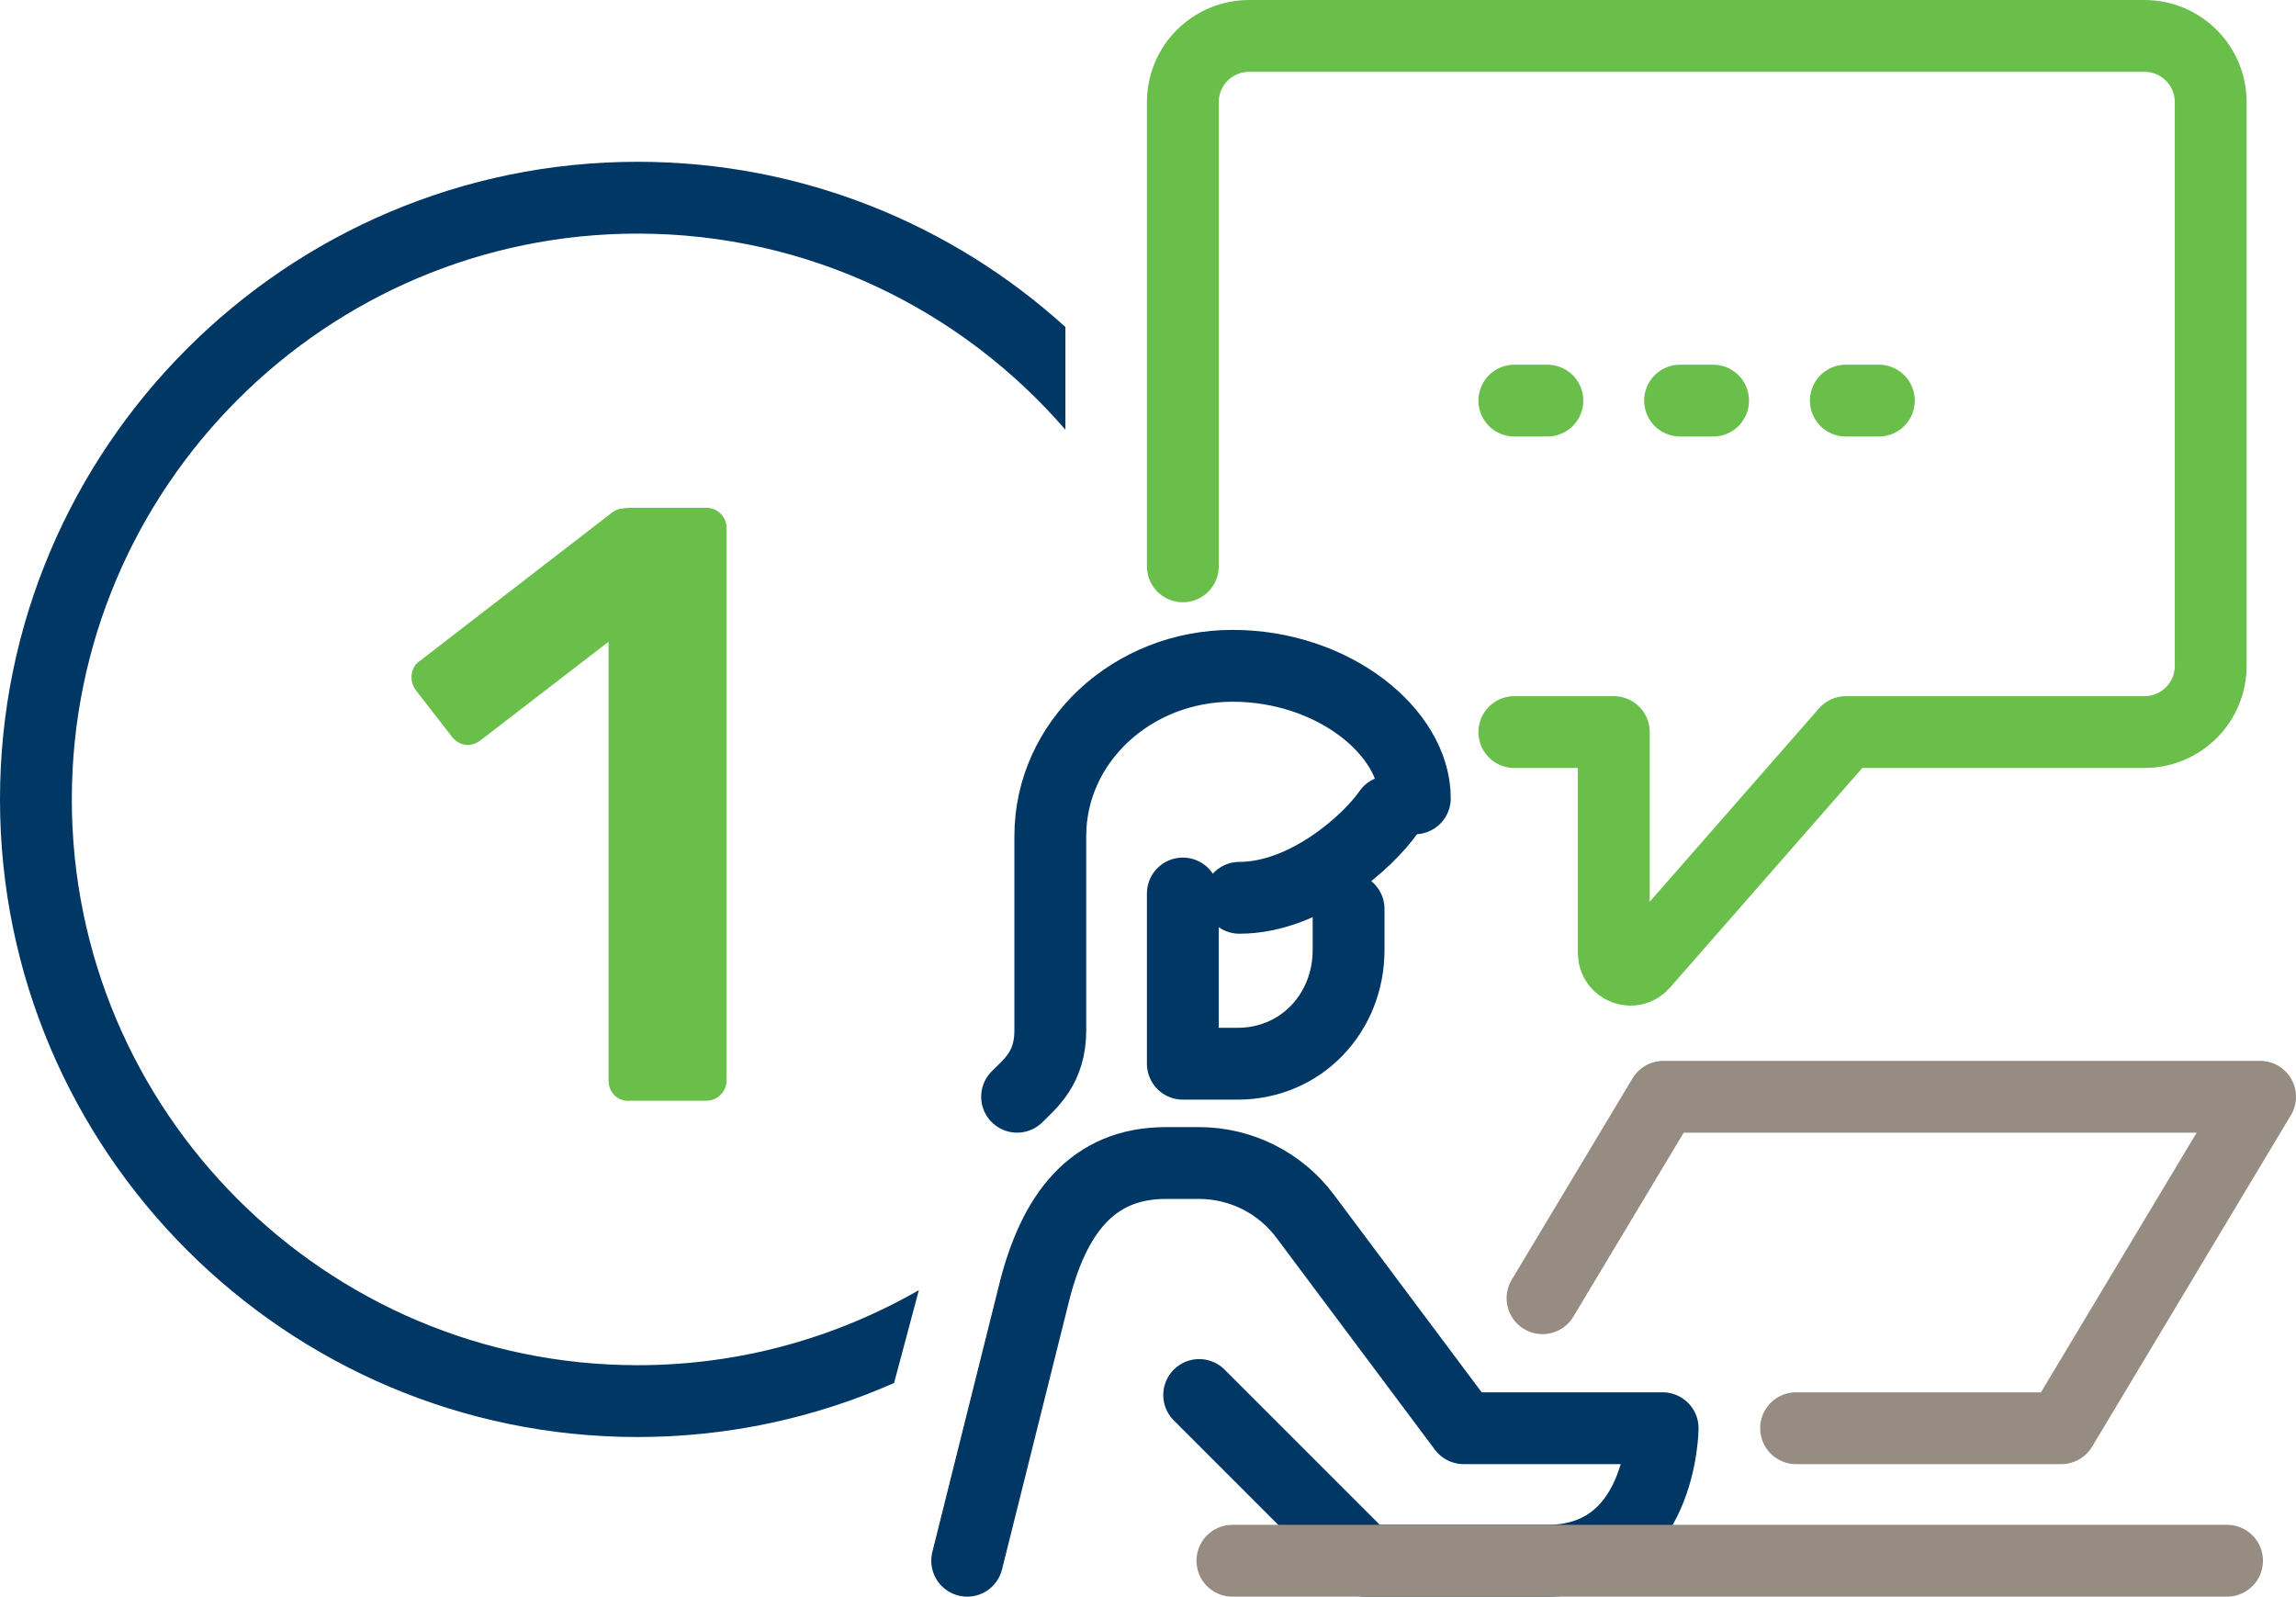 <?xml version="1.0" encoding="UTF-8"?><svg id="Layer_2" xmlns="http://www.w3.org/2000/svg" viewBox="0 0 127.86 88.92"><defs><style>.cls-1{fill:#003764;}.cls-2{fill:#6abf4b;}.cls-3,.cls-4,.cls-5,.cls-6{fill:none;stroke-linecap:round;stroke-width:4px;}.cls-3,.cls-4,.cls-6{stroke-linejoin:round;}.cls-3,.cls-5{stroke:#003764;}.cls-4{stroke:#6abf4b;}.cls-5{stroke-miterlimit:10;}.cls-6{stroke:#968c82;}</style></defs><g id="Layer_1-2"><path class="cls-2" d="m35.03,61.31c-.35,0-.62-.11-.83-.33-.2-.22-.31-.49-.31-.8v-24.44l-7.17,5.52c-.28.19-.57.26-.85.21-.28-.05-.54-.21-.75-.5l-1.98-2.55c-.19-.28-.26-.58-.21-.9.05-.31.21-.57.5-.75l10.57-8.16c.19-.16.38-.25.57-.28.19-.03.39-.05.61-.05h4.15c.31,0,.58.11.8.33.22.22.33.49.33.8v30.76c0,.31-.11.58-.33.8-.22.22-.49.33-.8.33h-4.29Z"/><path class="cls-3" d="m69.02,50c3.69,0,7.19-3.14,8.33-4.8"/><path class="cls-3" d="m53.86,86.92l3.69-14.77c1.12-4.62,3.32-7.38,7.38-7.38h1.84c2.33,0,4.52,1.1,5.91,2.96l8.83,11.81h11.08s-.06,7.38-6.43,7.38h-10.15l-9.23-9.23"/><polyline class="cls-6" points="85.9 72.3 92.63 61.08 125.86 61.08 114.79 79.54 100.02 79.54"/><line class="cls-6" x1="68.63" y1="86.92" x2="124.02" y2="86.92"/><path class="cls-4" d="m84.33,40.77h5.54v12.31c0,.85,1.06,1.25,1.62.61l11.31-12.92h16.62c2.04,0,3.69-1.65,3.69-3.69V5.69c0-2.04-1.65-3.69-3.69-3.69h-49.86c-2.04,0-3.69,1.65-3.69,3.69v25.85"/><path class="cls-3" d="m75.1,50.62v2.29c0,3.5-2.64,6.33-6.18,6.33h-3.05v-9.48"/><path class="cls-5" d="m78.79,44.46c0-3.69-4.55-7.38-10.15-7.38s-10.15,4.24-10.15,9.48v10.83c0,2.08-1.1,2.94-1.85,3.69"/><line class="cls-4" x1="84.33" y1="22.31" x2="86.17" y2="22.31"/><line class="cls-4" x1="93.56" y1="22.31" x2="95.4" y2="22.31"/><line class="cls-4" x1="102.79" y1="22.31" x2="104.63" y2="22.31"/><path class="cls-1" d="m35.51,76.03c-17.38,0-31.51-14.14-31.51-31.51s14.14-31.51,31.51-31.51c9.51,0,18.04,4.24,23.82,10.92v-5.72c-6.3-5.71-14.66-9.2-23.82-9.2C15.93,9.01,0,24.94,0,44.52s15.93,35.51,35.51,35.51c5.08,0,9.91-1.08,14.28-3.01l1.38-5.17c-4.62,2.65-9.96,4.18-15.65,4.18Z"/></g></svg>